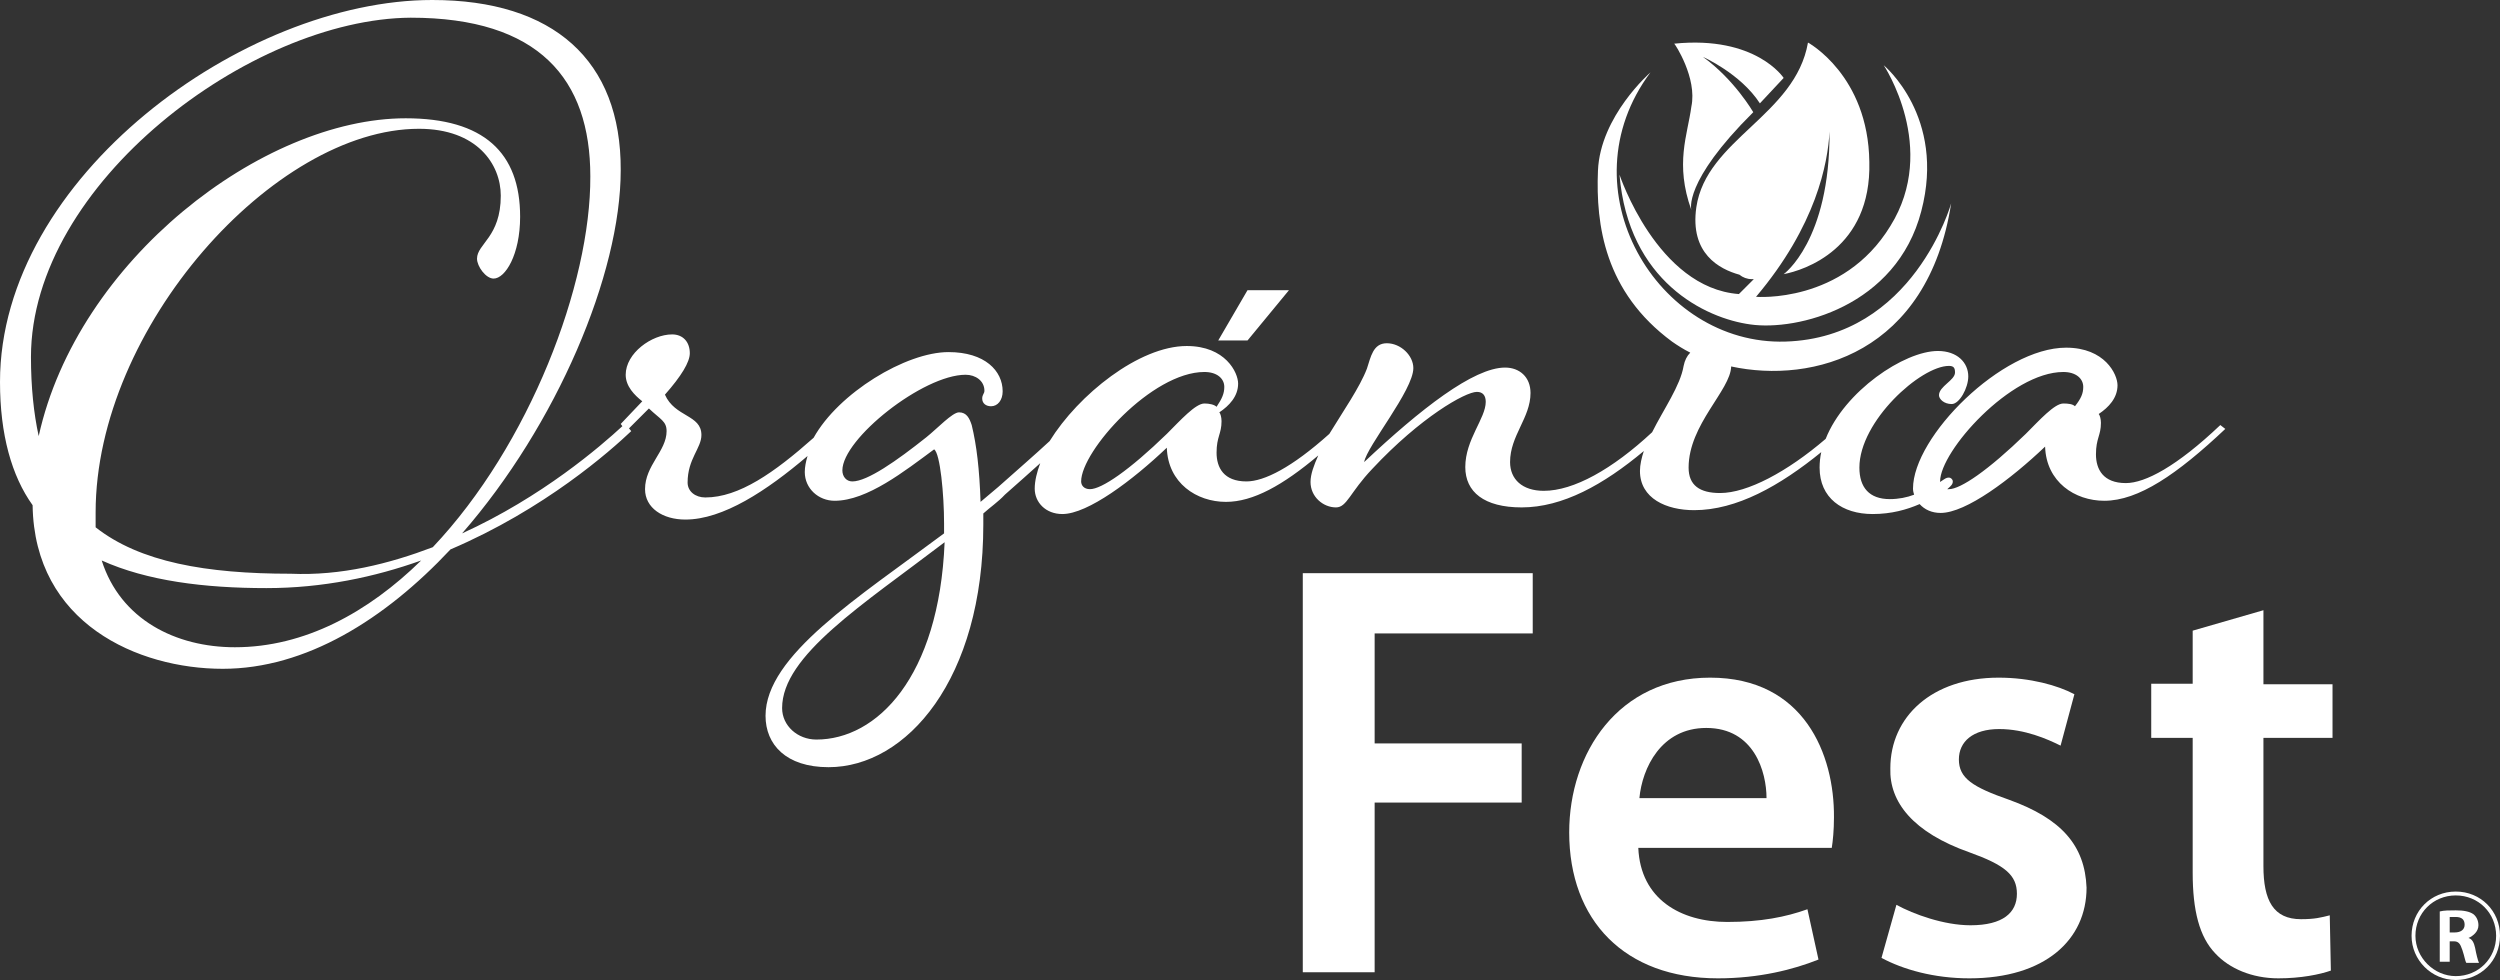 <?xml version="1.0" encoding="utf-8"?>
<!-- Generator: Adobe Illustrator 29.1.0, SVG Export Plug-In . SVG Version: 9.03 Build 55587)  -->
<svg version="1.1" id="Capa_2" xmlns="http://www.w3.org/2000/svg" xmlns:xlink="http://www.w3.org/1999/xlink" x="0px" y="0px"
	 viewBox="0 0 452.3 177.3" style="enable-background:new 0 0 452.3 177.3;" xml:space="preserve">
<rect x="0" y="0" width="452.3" height="177.3" fill="#333333" stroke="none"/>
<style type="text/css">
	.st0{fill:#FFFFFF;}
</style>
<g>
	<g>
		<g>
			<path class="st0" d="M443.2,165.9c0.2,0,0.5,0,1.1,0c1.1,0,1.6,0.5,1.6,1.4c0,0.9-0.7,1.4-1.8,1.4h-0.9V165.9z M441.1,174h2.1
				v-3.7h0.7c0.9,0,1.2,0.4,1.6,1.6c0.4,1.2,0.5,2,0.7,2.3h2.3c-0.2-0.4-0.5-1.6-0.7-2.7c-0.2-0.9-0.5-1.6-1.2-1.8l0,0
				c0.9-0.4,1.8-1.2,1.8-2.3c0-0.9-0.4-1.6-0.9-2c-0.7-0.5-1.8-0.7-3.2-0.7c-1.2,0-2.1,0-2.9,0.2v9.1H441.1z"/>
		</g>
		<g>
			<path class="st0" d="M444.3,177.3c-4.4,0-8-3.6-8-8c0-4.5,3.5-8,8-8s8,3.5,8,8S448.8,177.3,444.3,177.3z M444.3,162
				c-4.1,0-7.3,3.2-7.3,7.3c0,4,3.4,7.3,7.3,7.3c4.1,0,7.3-3.2,7.3-7.3C451.6,165.2,448.4,162,444.3,162z"/>
		</g>
	</g>
</g>
<g>
	<path class="st0" d="M401.7,76.9c-7.9,7.5-13.6,10.5-17.1,10.5c-4.1,0-5.4-2.5-5.4-5.2c0-2.9,0.9-3.4,0.9-5.7
		c0-0.7-0.2-1.4-0.4-1.6c1.8-1.2,3.4-2.9,3.4-5.2c0-2-2.3-6.8-9.3-6.8c-11.6,0-27.7,16.1-27.7,25.5c0,0.4,0.1,0.8,0.2,1.1
		c-1.3,0.5-2.8,0.8-4.4,0.8c-3.7,0-5.5-2.1-5.5-5.7c0-8.4,11.1-18.4,16.2-18.4c0.9,0,1.1,0.4,1.1,1.2c0,1.4-2.9,2.5-2.9,4.1
		c0,0.7,0.9,1.6,2.3,1.6s3-2.9,3-5c0-2.5-2-4.6-5.5-4.6c-6.1,0-16.9,7.3-20.3,15.9c-7,6-14.2,9.8-19.1,9.8c-3.7,0-5.7-1.4-5.7-4.6
		c0-7.8,7.6-14,7.7-18.3c14.8,3.2,35.6-2.4,39.8-29.5c0,0-6.8,24.3-30,25c-23.2,0.7-40.1-27.7-24.4-48.7c0,0-9.1,7.9-9.5,17.8
		c-0.4,9.8,1.2,21.9,13.4,30.9c1,0.7,2.1,1.4,3.3,2c-0.6,0.6-1,1.4-1.2,2.4c-0.6,3.6-3.6,7.8-5.7,12c-7.2,6.7-14.2,10.6-19.6,10.6
		c-3.9,0-6.1-2.1-6.1-5.2c0-4.8,3.7-8,3.7-12.5c0-2.9-2-4.6-4.6-4.6c-5.7,0-15.3,7.5-25.5,17.1c0.5-2.9,8.9-13,8.9-17
		c0-2.3-2.3-4.5-4.8-4.5s-2.9,2.5-3.6,4.6c-1.3,3.4-4.3,7.7-6.8,11.8c-6.8,6.1-11.8,8.6-15,8.6c-4.1,0-5.4-2.5-5.4-5.2
		c0-2.9,0.9-3.4,0.9-5.7c0-0.7-0.2-1.4-0.4-1.6c1.8-1.2,3.4-2.9,3.4-5.2c0-2-2.3-6.8-9.3-6.8c-8.6,0-19.6,8.8-24.8,17.2
		c-2.7,2.5-5.7,5.1-9.3,8.3l-3.2,2.7c-0.2-5.9-0.7-10.2-1.6-13.9c-0.4-1.2-0.9-2.3-2.3-2.3c-1.2,0-3.9,2.9-5.9,4.5
		c-5.4,4.3-10.7,8-13.4,8c-1.1,0-1.8-0.9-1.8-2c0-5.7,14.6-17.3,22.3-17.3c1.8,0,3.4,1.1,3.4,2.9c0,0.5-0.4,0.7-0.4,1.4
		c0,0.9,0.7,1.4,1.6,1.4c1.2,0,2.1-1.1,2.1-2.7c0-3.7-3.2-7.1-9.8-7.1c-7.7,0-19.9,7.4-24.4,15.5c-7.1,6.3-13.5,10.8-19.6,10.8
		c-1.8,0-3.2-1.1-3.2-2.7c0-4.3,2.5-6.2,2.5-8.6c0-3.7-4.8-3.2-6.6-7.3c3-3.4,4.5-5.9,4.5-7.5c0-2-1.2-3.4-3.2-3.4
		c-3.7,0-8.4,3.4-8.4,7.3c0,2.1,1.6,3.7,3,4.8l-3.9,4.1l0.3,0.4c-3.9,3.6-14.5,12.8-29,19.4c17.1-19.6,28.7-46.9,28.7-65.7
		C112.4,10.9,100.1,0,78.2,0C44.1,0,0,32.1,0,69.1c0,9.5,2.1,17,5.9,22.3C6.2,112.8,25,121,40.3,121c15,0,29.3-8.9,41.2-21.6
		c17.1-7.3,28.9-17.8,32.7-21.4l-0.4-0.5l3.6-3.6c2.1,2,3.2,2.3,3.2,4.1c0,3.6-3.9,6.2-3.9,10.5c0,3.4,3.2,5.5,7.3,5.5
		c6.8,0,14.7-5.2,22.1-11.5c-0.3,1-0.5,2-0.5,2.9c0,3,2.5,5.2,5.4,5.2c5.9,0,12.7-5.4,18-9.3c1.1,0.7,1.8,8.2,1.8,13.4v1.8
		c-15.5,11.6-32.3,22.1-32.3,33c0,5.2,3.7,9.3,11.4,9.3c14.1,0,28-15.9,28-43.9v-2c1.2-1.1,2.7-2.1,3.9-3.4c2.4-2.1,4.5-4,6.4-5.7
		c-0.6,1.6-1,3.2-1,4.6c0,2.5,2,4.6,5,4.6c4.6,0,12.7-6.1,18.9-12c0.2,6.4,5.4,9.8,10.7,9.8c4.9,0,10.3-3,16.7-8.4
		c-0.8,1.8-1.4,3.4-1.4,4.8c0,2.7,2.3,4.6,4.6,4.6c2,0,2.5-2.7,6.6-7c8.7-9.3,16.8-13.9,18.9-13.9c1.1,0,1.6,0.7,1.6,1.8
		c0,3-3.7,6.8-3.7,11.8c0,4.5,3.4,7.3,10.2,7.3c7.4,0,14.8-4.1,22.1-10.2c-0.4,1.2-0.7,2.5-0.7,3.6c0,5,4.8,7.1,9.8,7.1
		c7.7,0,15.5-4.4,23-10.5c-0.2,0.9-0.3,1.9-0.3,2.8c0,5.5,4.1,8.4,9.6,8.4c3.4,0,6.2-0.8,8.5-1.8c0.9,1,2.2,1.6,3.8,1.6
		c4.6,0,12.7-6.1,18.9-12c0.2,6.4,5.4,9.8,10.7,9.8c6.2,0,13.2-4.8,21.9-13L401.7,76.9z M42.5,117.1c-10.7,0-20.7-5-24.1-15.7
		c8.2,3.7,18.6,5,29.8,5c10.2,0,19.6-2,28-5C66.6,110.8,55.1,117.1,42.5,117.1z M78.3,99c-7.9,3-16.6,5.2-25.7,4.8
		c-15.3,0-27.3-2.1-35.3-8.4v-2.7c0-33.4,32.3-69.4,58.5-69.4c10.5,0,14.8,6.4,14.8,12.1c0,7.5-4.3,8.7-4.3,11.4
		c0,1.4,1.6,3.6,3,3.6c2.1,0,4.8-4.3,4.8-11.2c0-11.6-6.6-17.8-20.7-17.8c-25.9,0-59.4,25.7-66.4,57.5c-0.9-4.1-1.4-8.9-1.4-14.3
		c0-31.4,39.8-61.2,68.7-61.4c23.2,0,32.5,11.1,32.5,28.7C106.9,51.4,95.8,80.5,78.3,99z M147.7,133.8c-3.4,0-6.2-2.5-6.2-5.7
		c0-9.5,14.6-18.7,29.4-30C169.9,122.6,158.6,133.8,147.7,133.8z M217.9,73c-1.6,0-4.3,3-6.8,5.5c-6.8,6.6-11.8,10-13.9,10
		c-1.1,0-1.6-0.7-1.6-1.4c0-5.5,12.8-19.8,22.3-19.8c2.3,0,3.6,1.2,3.6,2.7c0,1.2-0.4,2.1-1.4,3.6C219.7,73.2,218.8,73,217.9,73z
		 M375.4,73.5c-0.4-0.4-1.2-0.5-2.1-0.5c-1.6,0-4.3,3-6.8,5.5c-6.8,6.6-11.8,10-13.9,10c-0.1,0-0.2,0-0.3,0c0.7-0.6,1-0.9,1-1.4
		c0-0.4-0.4-0.7-0.7-0.7c-0.5,0-0.7,0.2-1.6,0.8c0,0,0,0,0-0.1c0-5.5,12.8-19.8,22.3-19.8c2.3,0,3.6,1.2,3.6,2.7
		C376.9,71.2,376.5,72.1,375.4,73.5z"/>
	<path class="st0" d="M309.4,122.6c-16.6,0-25.5,13.6-25.5,28c0,15.9,10,26.4,26.9,26.4c7.5,0,13.7-1.6,18.2-3.4l-2-9.1
		c-3.9,1.4-8.4,2.3-14.5,2.3c-8.4,0-15.7-4.1-16.1-13.4h35c0.2-1.2,0.4-3.2,0.4-5.5C331.9,136.5,326.4,122.6,309.4,122.6z
		 M296.6,144.4c0.5-5.4,3.9-12.7,12.1-12.7c8.7,0,10.9,8,10.9,12.7H296.6z"/>
	<path class="st0" d="M363.5,144.7c-6.6-2.3-9.1-3.9-9.1-7.3c0-3.2,2.5-5.5,7.3-5.5c4.6,0,8.7,1.8,11.1,3l2.5-9.3c-3-1.6-8-3-13.7-3
		c-12.1,0-19.6,7.1-19.6,16.4c-0.2,6.1,4.1,11.6,14.3,15.2c6.4,2.3,8.6,4.1,8.6,7.5c0,3.4-2.5,5.7-8.4,5.7c-4.8,0-10.3-2-13.4-3.7
		l-2.7,9.6c3.9,2.1,9.5,3.7,15.9,3.7c13.7,0,21.2-7,21.2-16.4C377.2,152.9,372.9,148.1,363.5,144.7z"/>
	<path class="st0" d="M422,133.6v-9.8h-12.5v-13.4l-12.8,3.7v9.6h-7.5v9.8h7.5v24.4c0,6.8,1.2,11.6,4.1,14.6
		c2.5,2.7,6.6,4.5,11.4,4.5c4.1,0,7.5-0.7,9.5-1.4l-0.2-10c-1.6,0.4-2.7,0.7-5.2,0.7c-5,0-6.8-3.4-6.8-9.6v-23.2H422z"/>
	<path class="st0" d="M316.7,58.7c8.4,1.2,26.4-3.2,30.9-20.5c4.5-17.1-6.8-26.4-6.8-26.4s10,15,1.2,29.1
		c-8.6,14.1-24.3,12.8-24.3,12.8c10.9-12.9,13-24.2,13.3-29.9c0.1,19.8-8.3,25.8-8.3,25.8c3.7-0.7,15.9-4.6,15.5-20.3
		c-0.2-15.7-11.1-21.6-11.1-21.6c-2.3,13.2-18.4,17.5-20.2,29.8c-1.2,8.4,4.2,11.2,7.8,12.2c0.6,0.5,1.4,0.8,2.2,0.8
		c0.1,0,0.3,0,0.4,0l-2.7,2.7c-14.8-1.1-21.6-21.6-21.6-21.6C294.6,50.9,308.5,57.6,316.7,58.7z"/>
	<path class="st0" d="M306,19.3c-0.7,5.2-3,10.3,0,18.7c0,0-1.6-5,11.2-17.7c0,0-3.4-5.9-9.1-10c0,0,6.8,3,10.3,8.4l4.3-4.6
		c0,0-5-7.7-19.8-6.2C303,7.9,307.1,14.1,306,19.3z"/>
	<polygon class="st0" points="233.2,52.5 225.7,52.5 220.4,61.6 225.7,61.6 	"/>
	<polygon class="st0" points="235.7,175.9 248.7,175.9 248.7,145.2 275.3,145.2 275.3,134.5 248.7,134.5 248.7,114.6 277.3,114.6 
		277.3,103.7 235.7,103.7 	"/>
</g>
</svg>
